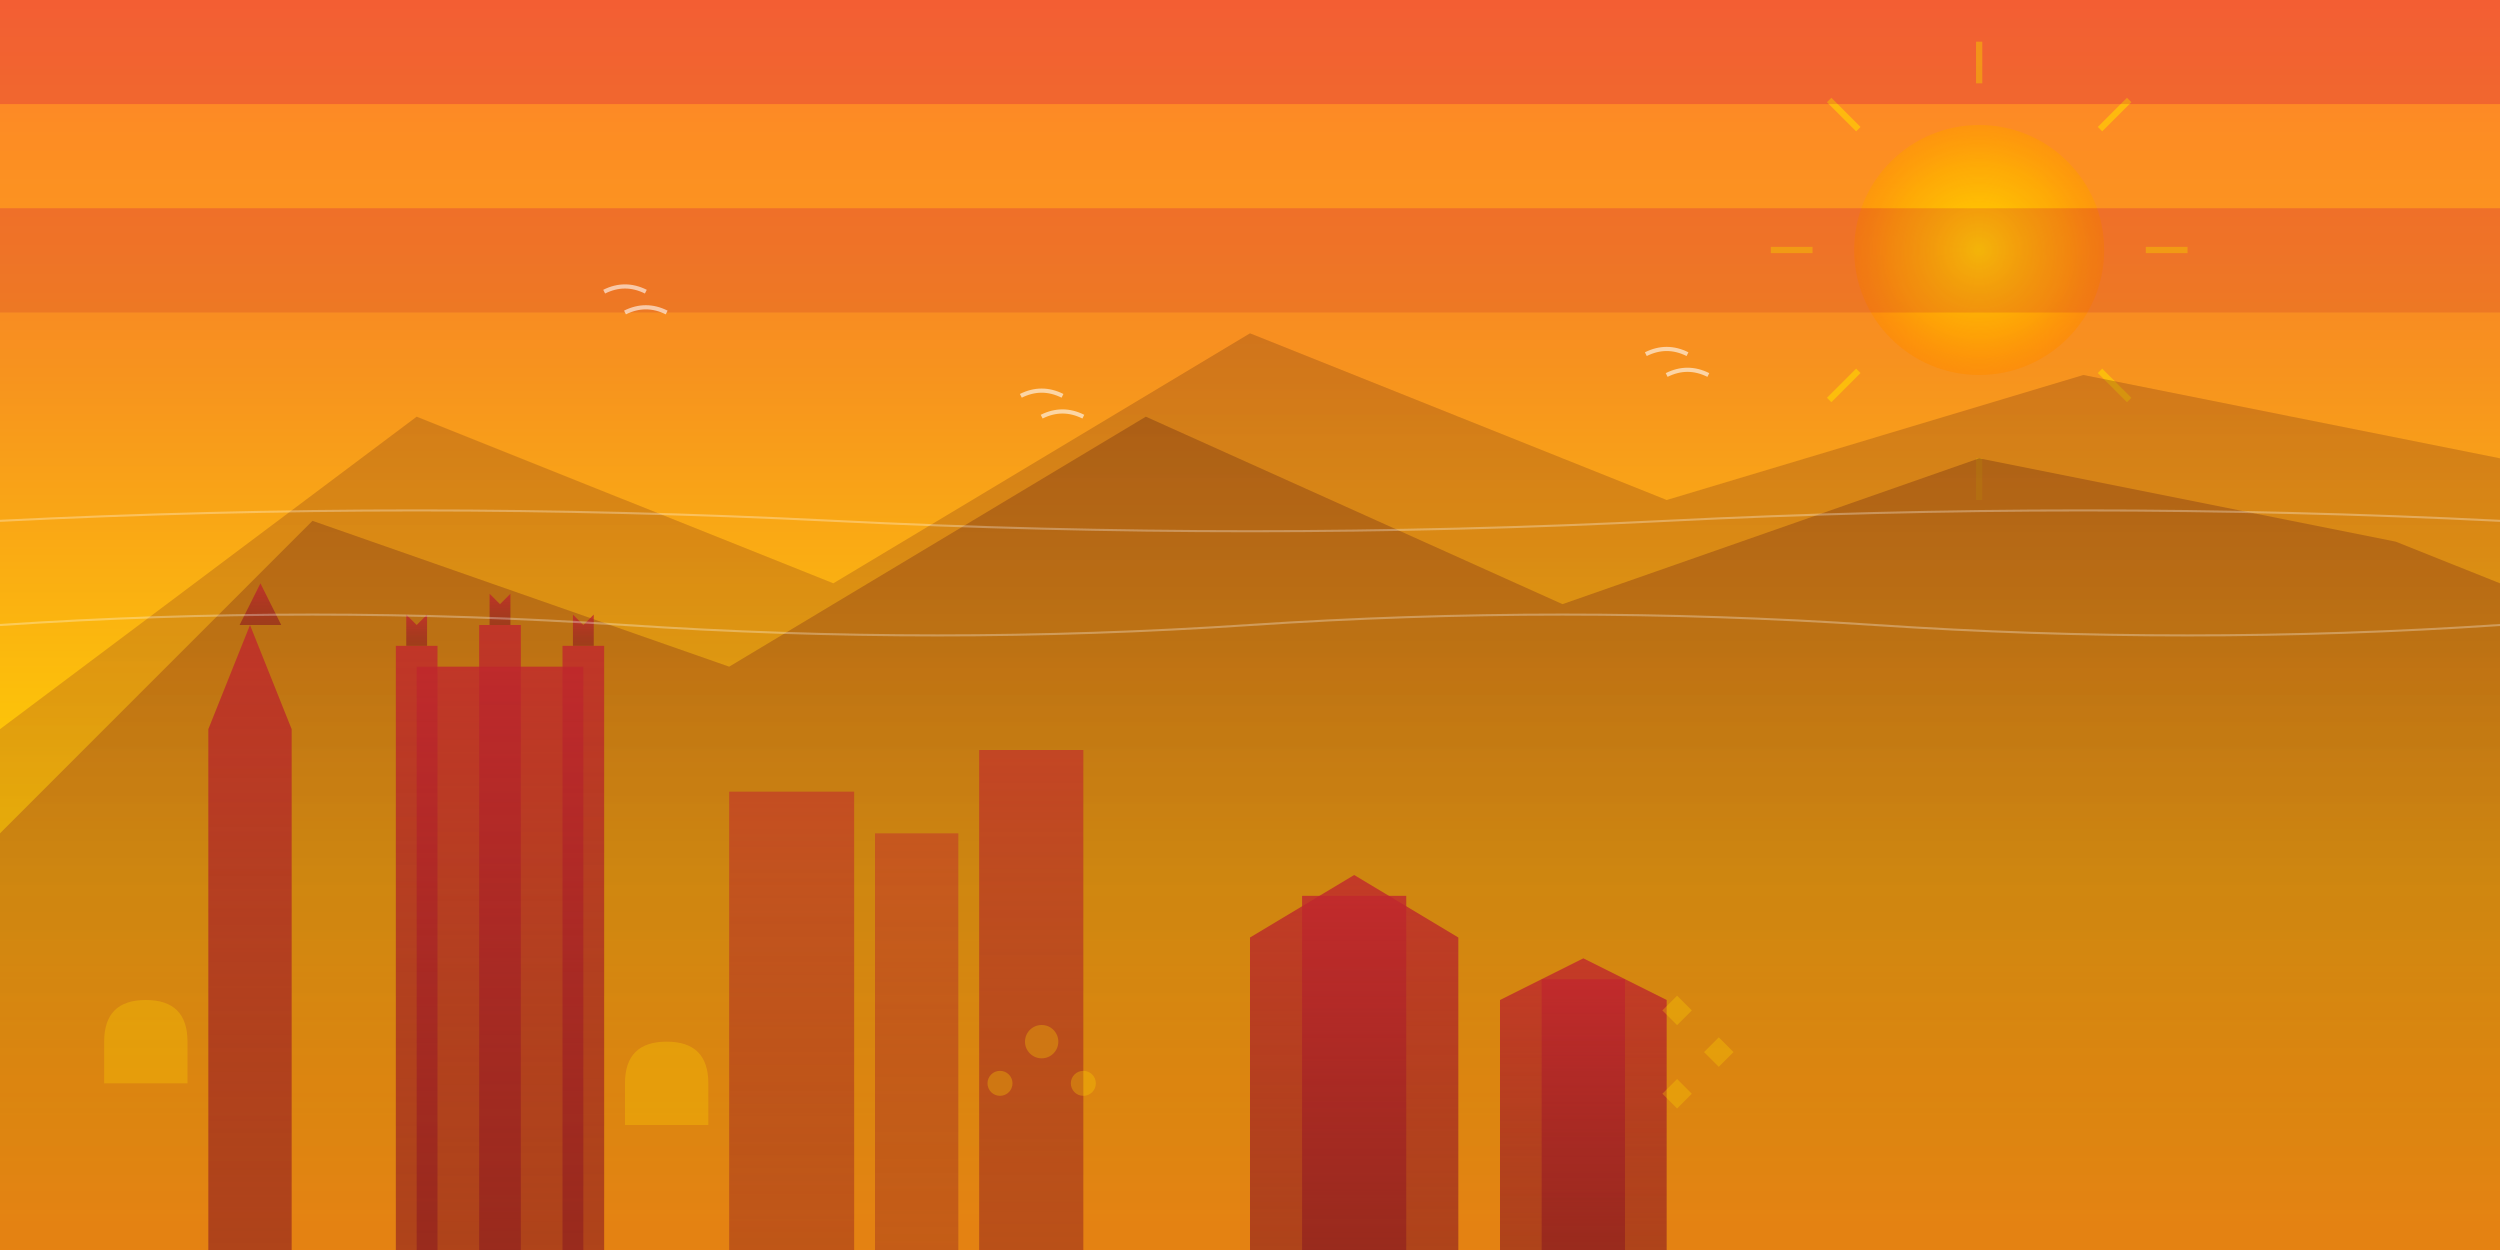 <svg xmlns="http://www.w3.org/2000/svg" viewBox="0 0 1200 600" fill="none">
  <rect x="0" y="0" width="1200" height="600" fill="#333333" stroke="none"/>
  <defs>
    <!-- Gradients -->
    <linearGradient id="skyGradient" x1="0%" y1="0%" x2="0%" y2="100%">
      <stop offset="0%" style="stop-color:#FF6B35;stop-opacity:1" />
      <stop offset="30%" style="stop-color:#F7931E;stop-opacity:1" />
      <stop offset="70%" style="stop-color:#FFD700;stop-opacity:1" />
      <stop offset="100%" style="stop-color:#FFA500;stop-opacity:1" />
    </linearGradient>
    
    <linearGradient id="mountainGradient" x1="0%" y1="0%" x2="0%" y2="100%">
      <stop offset="0%" style="stop-color:#8B4513;stop-opacity:0.9" />
      <stop offset="100%" style="stop-color:#D2691E;stop-opacity:0.7" />
    </linearGradient>
    
    <linearGradient id="buildingGradient" x1="0%" y1="0%" x2="0%" y2="100%">
      <stop offset="0%" style="stop-color:#C1272D;stop-opacity:0.8" />
      <stop offset="100%" style="stop-color:#8B1A1F;stop-opacity:0.6" />
    </linearGradient>
    
    <radialGradient id="sunGradient" cx="50%" cy="50%" r="50%">
      <stop offset="0%" style="stop-color:#FFD700;stop-opacity:1" />
      <stop offset="70%" style="stop-color:#FFA500;stop-opacity:0.8" />
      <stop offset="100%" style="stop-color:#FF8C00;stop-opacity:0.6" />
    </radialGradient>
  </defs>
  
  <!-- Sky background -->
  <rect width="1200" height="600" fill="url(#skyGradient)"/>
  
  <!-- Sun -->
  <circle cx="950" cy="120" r="60" fill="url(#sunGradient)"/>
  
  <!-- Sun rays -->
  <g stroke="#FFD700" stroke-width="3" opacity="0.6">
    <line x1="950" y1="40" x2="950" y2="20"/>
    <line x1="950" y1="220" x2="950" y2="240"/>
    <line x1="870" y1="120" x2="850" y2="120"/>
    <line x1="1030" y1="120" x2="1050" y2="120"/>
    <line x1="892" y1="62" x2="878" y2="48"/>
    <line x1="1008" y1="178" x2="1022" y2="192"/>
    <line x1="1008" y1="62" x2="1022" y2="48"/>
    <line x1="892" y1="178" x2="878" y2="192"/>
  </g>
  
  <!-- Background mountains -->
  <g fill="url(#mountainGradient)">
    <polygon points="0,350 200,200 400,280 600,160 800,240 1000,180 1200,220 1200,600 0,600" opacity="0.4"/>
    <polygon points="0,400 150,250 350,320 550,200 750,290 950,220 1150,260 1200,280 1200,600 0,600" opacity="0.6"/>
  </g>
  
  <!-- Spanish architectural silhouettes -->
  <g fill="url(#buildingGradient)">
    <!-- Cathedral/Church spires -->
    <polygon points="100,350 120,300 140,350 140,600 100,600"/>
    <polygon points="115,300 125,280 135,300"/>
    
    <!-- Castle towers -->
    <rect x="200" y="320" width="80" height="280"/>
    <rect x="190" y="310" width="20" height="290"/>
    <rect x="270" y="310" width="20" height="290"/>
    <rect x="230" y="300" width="20" height="300"/>
    
    <!-- Tower crowns -->
    <polygon points="195,310 195,295 200,300 205,295 205,310"/>
    <polygon points="275,310 275,295 280,300 285,295 285,310"/>
    <polygon points="235,300 235,285 240,290 245,285 245,300"/>
    
    <!-- Modern buildings -->
    <rect x="350" y="380" width="60" height="220" opacity="0.7"/>
    <rect x="420" y="400" width="40" height="200" opacity="0.6"/>
    <rect x="470" y="360" width="50" height="240" opacity="0.8"/>
    
    <!-- Traditional houses -->
    <polygon points="600,450 650,420 700,450 700,600 600,600"/>
    <rect x="625" y="430" width="50" height="170"/>
    
    <polygon points="720,480 760,460 800,480 800,600 720,600"/>
    <rect x="740" y="470" width="40" height="130"/>
  </g>
  
  <!-- Decorative Spanish patterns -->
  <g fill="#FFD700" opacity="0.3">
    <!-- Moorish arches -->
    <path d="M 50 500 Q 50 480 70 480 Q 90 480 90 500 L 90 520 L 50 520 Z"/>
    <path d="M 300 520 Q 300 500 320 500 Q 340 500 340 520 L 340 540 L 300 540 Z"/>
    
    <!-- Geometric patterns -->
    <circle cx="500" cy="500" r="8"/>
    <circle cx="520" cy="520" r="6"/>
    <circle cx="480" cy="520" r="6"/>
    
    <!-- Spanish tiles pattern -->
    <rect x="800" y="480" width="10" height="10" transform="rotate(45 805 485)"/>
    <rect x="820" y="500" width="10" height="10" transform="rotate(45 825 505)"/>
    <rect x="800" y="520" width="10" height="10" transform="rotate(45 805 525)"/>
  </g>
  
  <!-- Stylized Spanish flag elements -->
  <g opacity="0.2">
    <rect x="0" y="0" width="1200" height="50" fill="#C1272D"/>
    <rect x="0" y="50" width="1200" height="50" fill="#FFD700"/>
    <rect x="0" y="100" width="1200" height="50" fill="#C1272D"/>
  </g>
  
  <!-- Flying birds (seagulls) -->
  <g stroke="#FFF" stroke-width="2" fill="none" opacity="0.6">
    <path d="M 300 150 Q 310 145 320 150"/>
    <path d="M 290 140 Q 300 135 310 140"/>
    
    <path d="M 800 180 Q 810 175 820 180"/>
    <path d="M 790 170 Q 800 165 810 170"/>
    
    <path d="M 500 200 Q 510 195 520 200"/>
    <path d="M 490 190 Q 500 185 510 190"/>
  </g>
  
  <!-- Abstract wind patterns -->
  <g stroke="#FFF" stroke-width="1" fill="none" opacity="0.3">
    <path d="M 0 250 Q 200 240 400 250 Q 600 260 800 250 Q 1000 240 1200 250"/>
    <path d="M 0 300 Q 150 290 300 300 Q 450 310 600 300 Q 750 290 900 300 Q 1050 310 1200 300"/>
  </g>
</svg>
